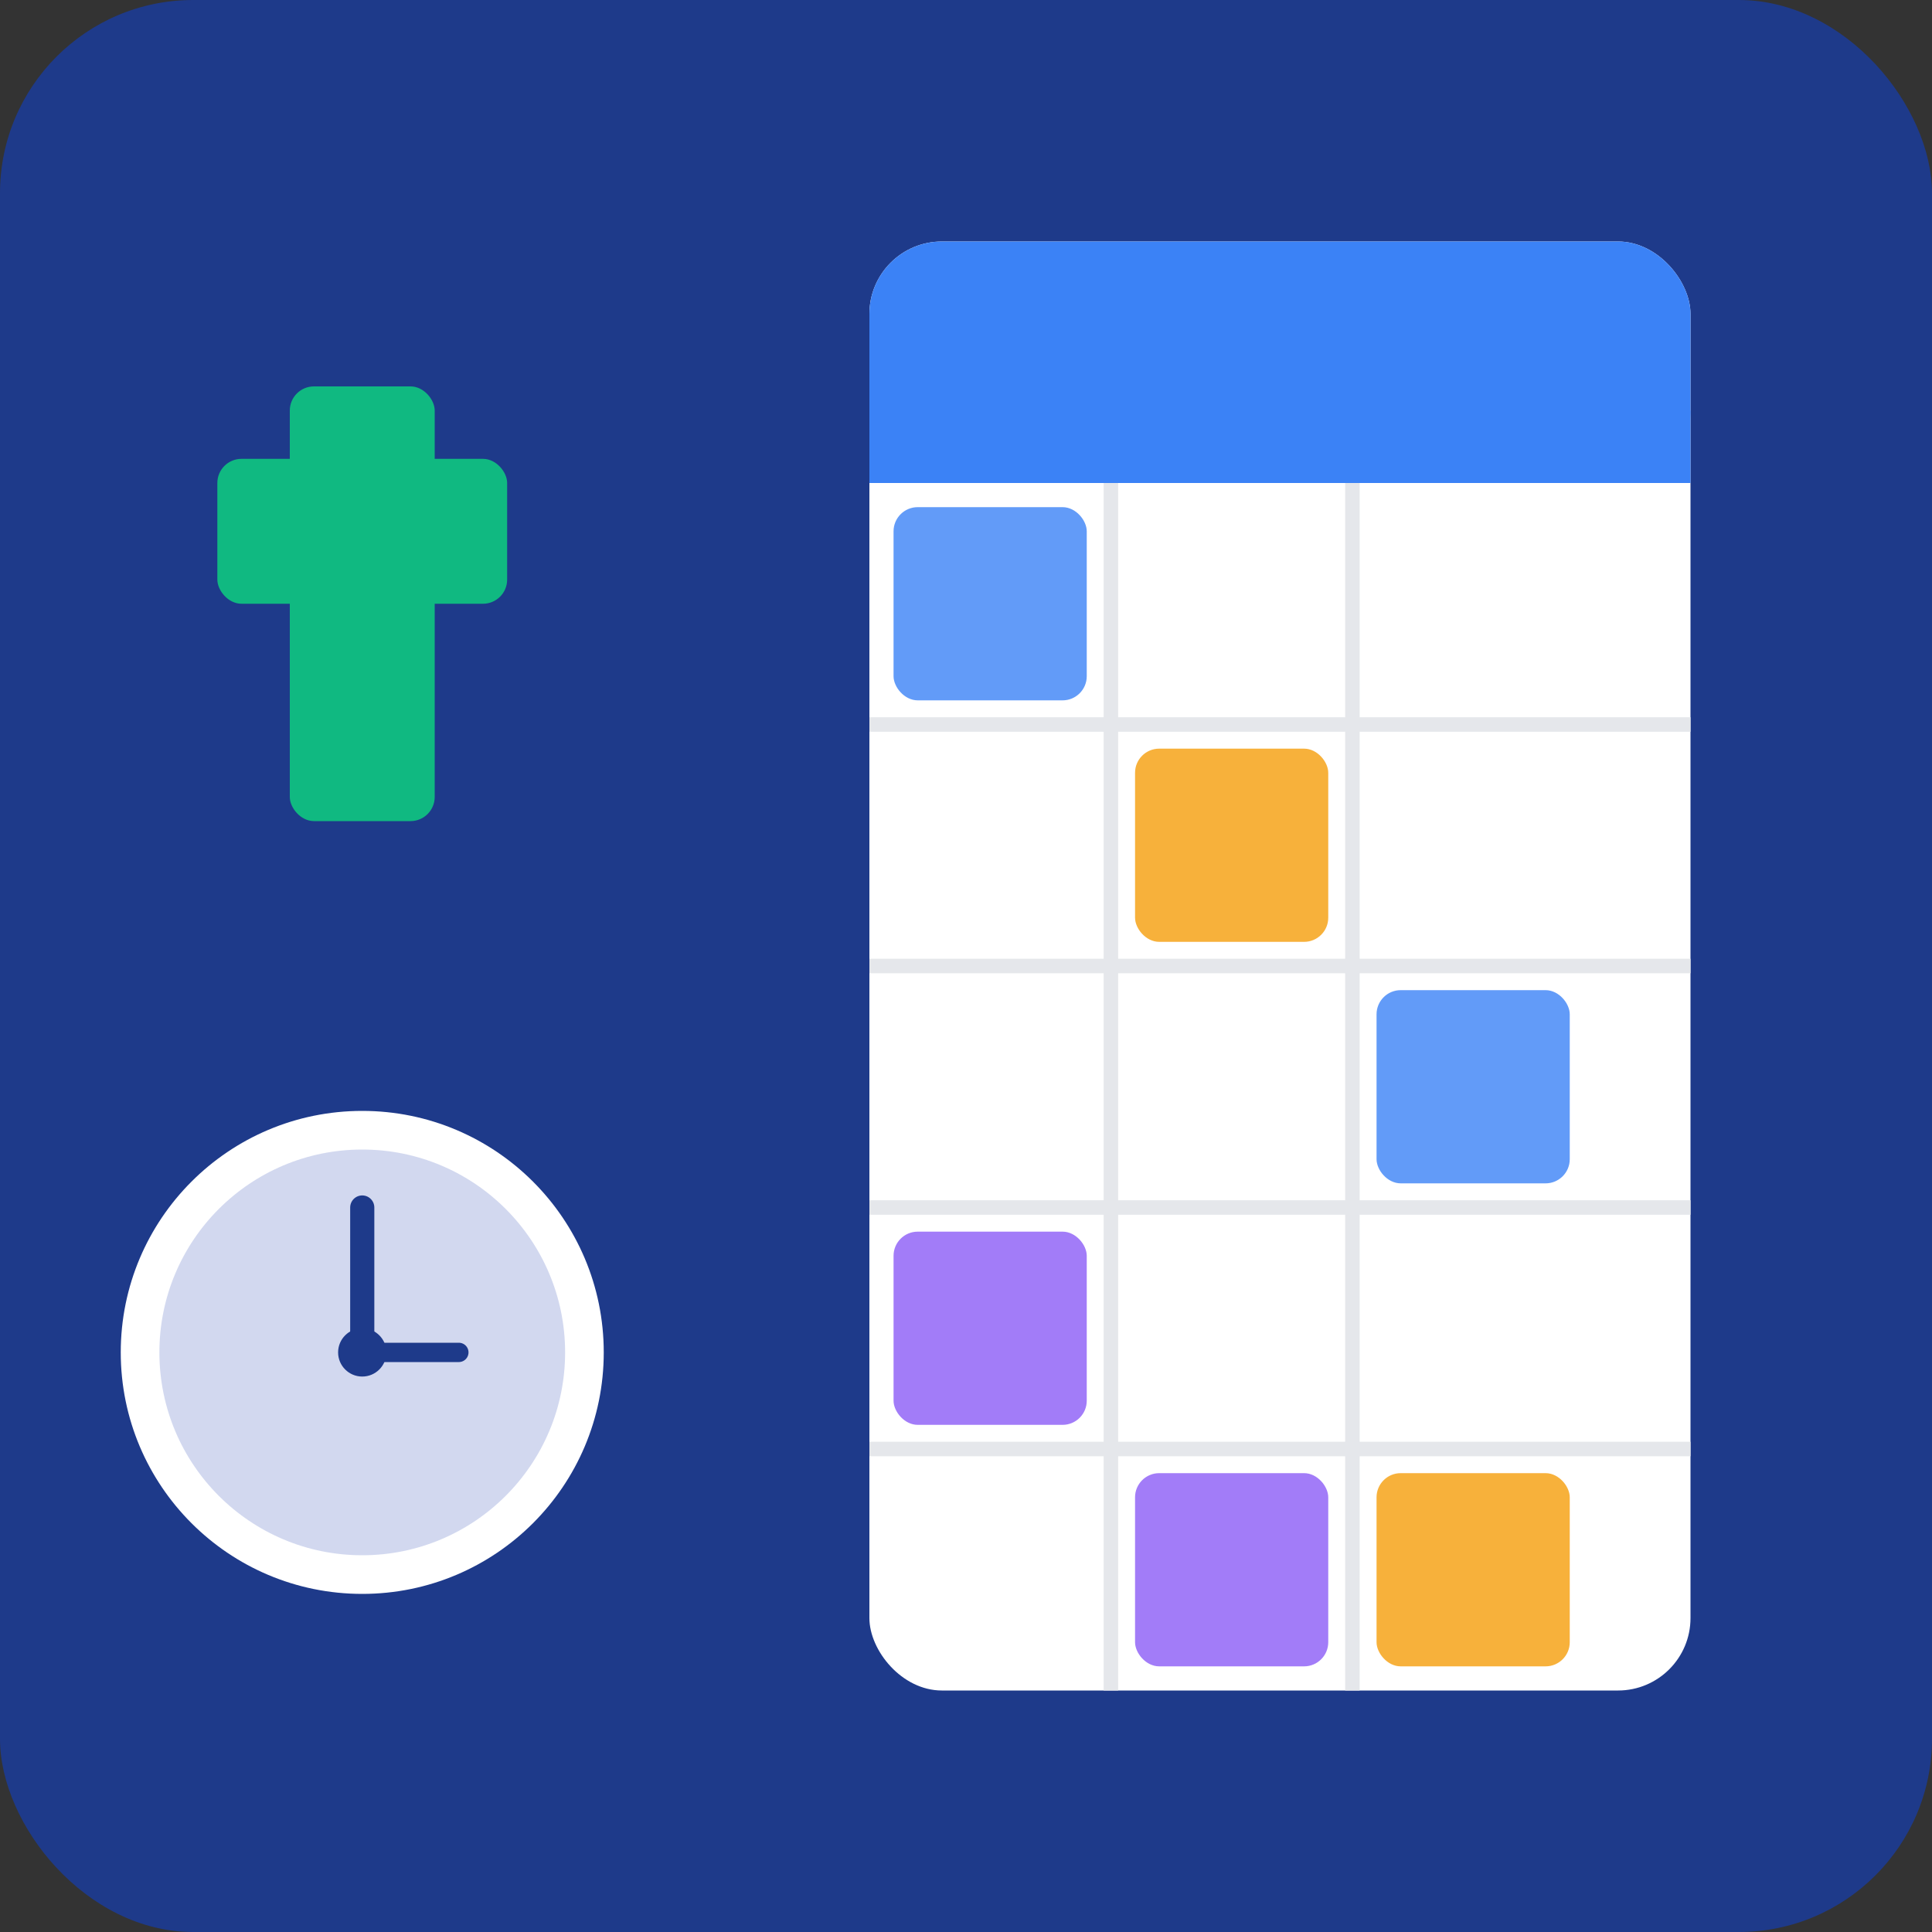 <svg xmlns="http://www.w3.org/2000/svg" viewBox="0 0 400 400" width="400" height="400">
  <rect x="0" y="0" width="400" height="400" fill="#333333" stroke="none"/>
  <!-- 배경 (네이비 블루 - 신뢰감) -->
  <rect width="400" height="400" fill="#1E3A8A" rx="40"/>

  <!-- 의료 십자가 (좌측 상단 - 간호사 상징) -->
  <g id="medical-cross">
    <rect x="60" y="80" width="30" height="90" fill="#10B981" rx="5"/>
    <rect x="45" y="95" width="60" height="30" fill="#10B981" rx="5"/>
  </g>

  <!-- 스케줄 보드 (우측 - 교대근무표) -->
  <g id="schedule-grid">
    <!-- 보드 배경 -->
    <rect x="180" y="50" width="170" height="300" rx="15" fill="#FFFFFF"/>

    <!-- 헤더 -->
    <rect x="180" y="50" width="170" height="50" rx="15" fill="#3B82F6"/>
    <rect x="180" y="85" width="170" height="15" fill="#3B82F6"/>

    <!-- 그리드 라인 (세로) -->
    <line x1="230" y1="100" x2="230" y2="350" stroke="#E5E7EB" stroke-width="3"/>
    <line x1="280" y1="100" x2="280" y2="350" stroke="#E5E7EB" stroke-width="3"/>

    <!-- 그리드 라인 (가로) -->
    <line x1="180" y1="150" x2="350" y2="150" stroke="#E5E7EB" stroke-width="3"/>
    <line x1="180" y1="200" x2="350" y2="200" stroke="#E5E7EB" stroke-width="3"/>
    <line x1="180" y1="250" x2="350" y2="250" stroke="#E5E7EB" stroke-width="3"/>
    <line x1="180" y1="300" x2="350" y2="300" stroke="#E5E7EB" stroke-width="3"/>

    <!-- 근무 블록 (색상으로만 표현) -->
    <!-- DAY (파란색) -->
    <rect x="185" y="105" width="40" height="40" fill="#3B82F6" opacity="0.8" rx="5"/>
    <rect x="285" y="205" width="40" height="40" fill="#3B82F6" opacity="0.8" rx="5"/>

    <!-- EVENING (주황색) -->
    <rect x="235" y="155" width="40" height="40" fill="#F59E0B" opacity="0.8" rx="5"/>
    <rect x="285" y="305" width="40" height="40" fill="#F59E0B" opacity="0.8" rx="5"/>

    <!-- NIGHT (보라색) -->
    <rect x="185" y="255" width="40" height="40" fill="#8B5CF6" opacity="0.8" rx="5"/>
    <rect x="235" y="305" width="40" height="40" fill="#8B5CF6" opacity="0.8" rx="5"/>
  </g>

  <!-- 시계 아이콘 (좌측 하단 - 시간 관리) -->
  <g id="clock">
    <circle cx="75" cy="280" r="50" fill="#FFFFFF"/>
    <circle cx="75" cy="280" r="42" fill="#1E40AF" opacity="0.2"/>
    <!-- 시계 바늘 -->
    <line x1="75" y1="280" x2="75" y2="250" stroke="#1E3A8A" stroke-width="5" stroke-linecap="round"/>
    <line x1="75" y1="280" x2="95" y2="280" stroke="#1E3A8A" stroke-width="4" stroke-linecap="round"/>
    <circle cx="75" cy="280" r="5" fill="#1E3A8A"/>
  </g>
</svg>
